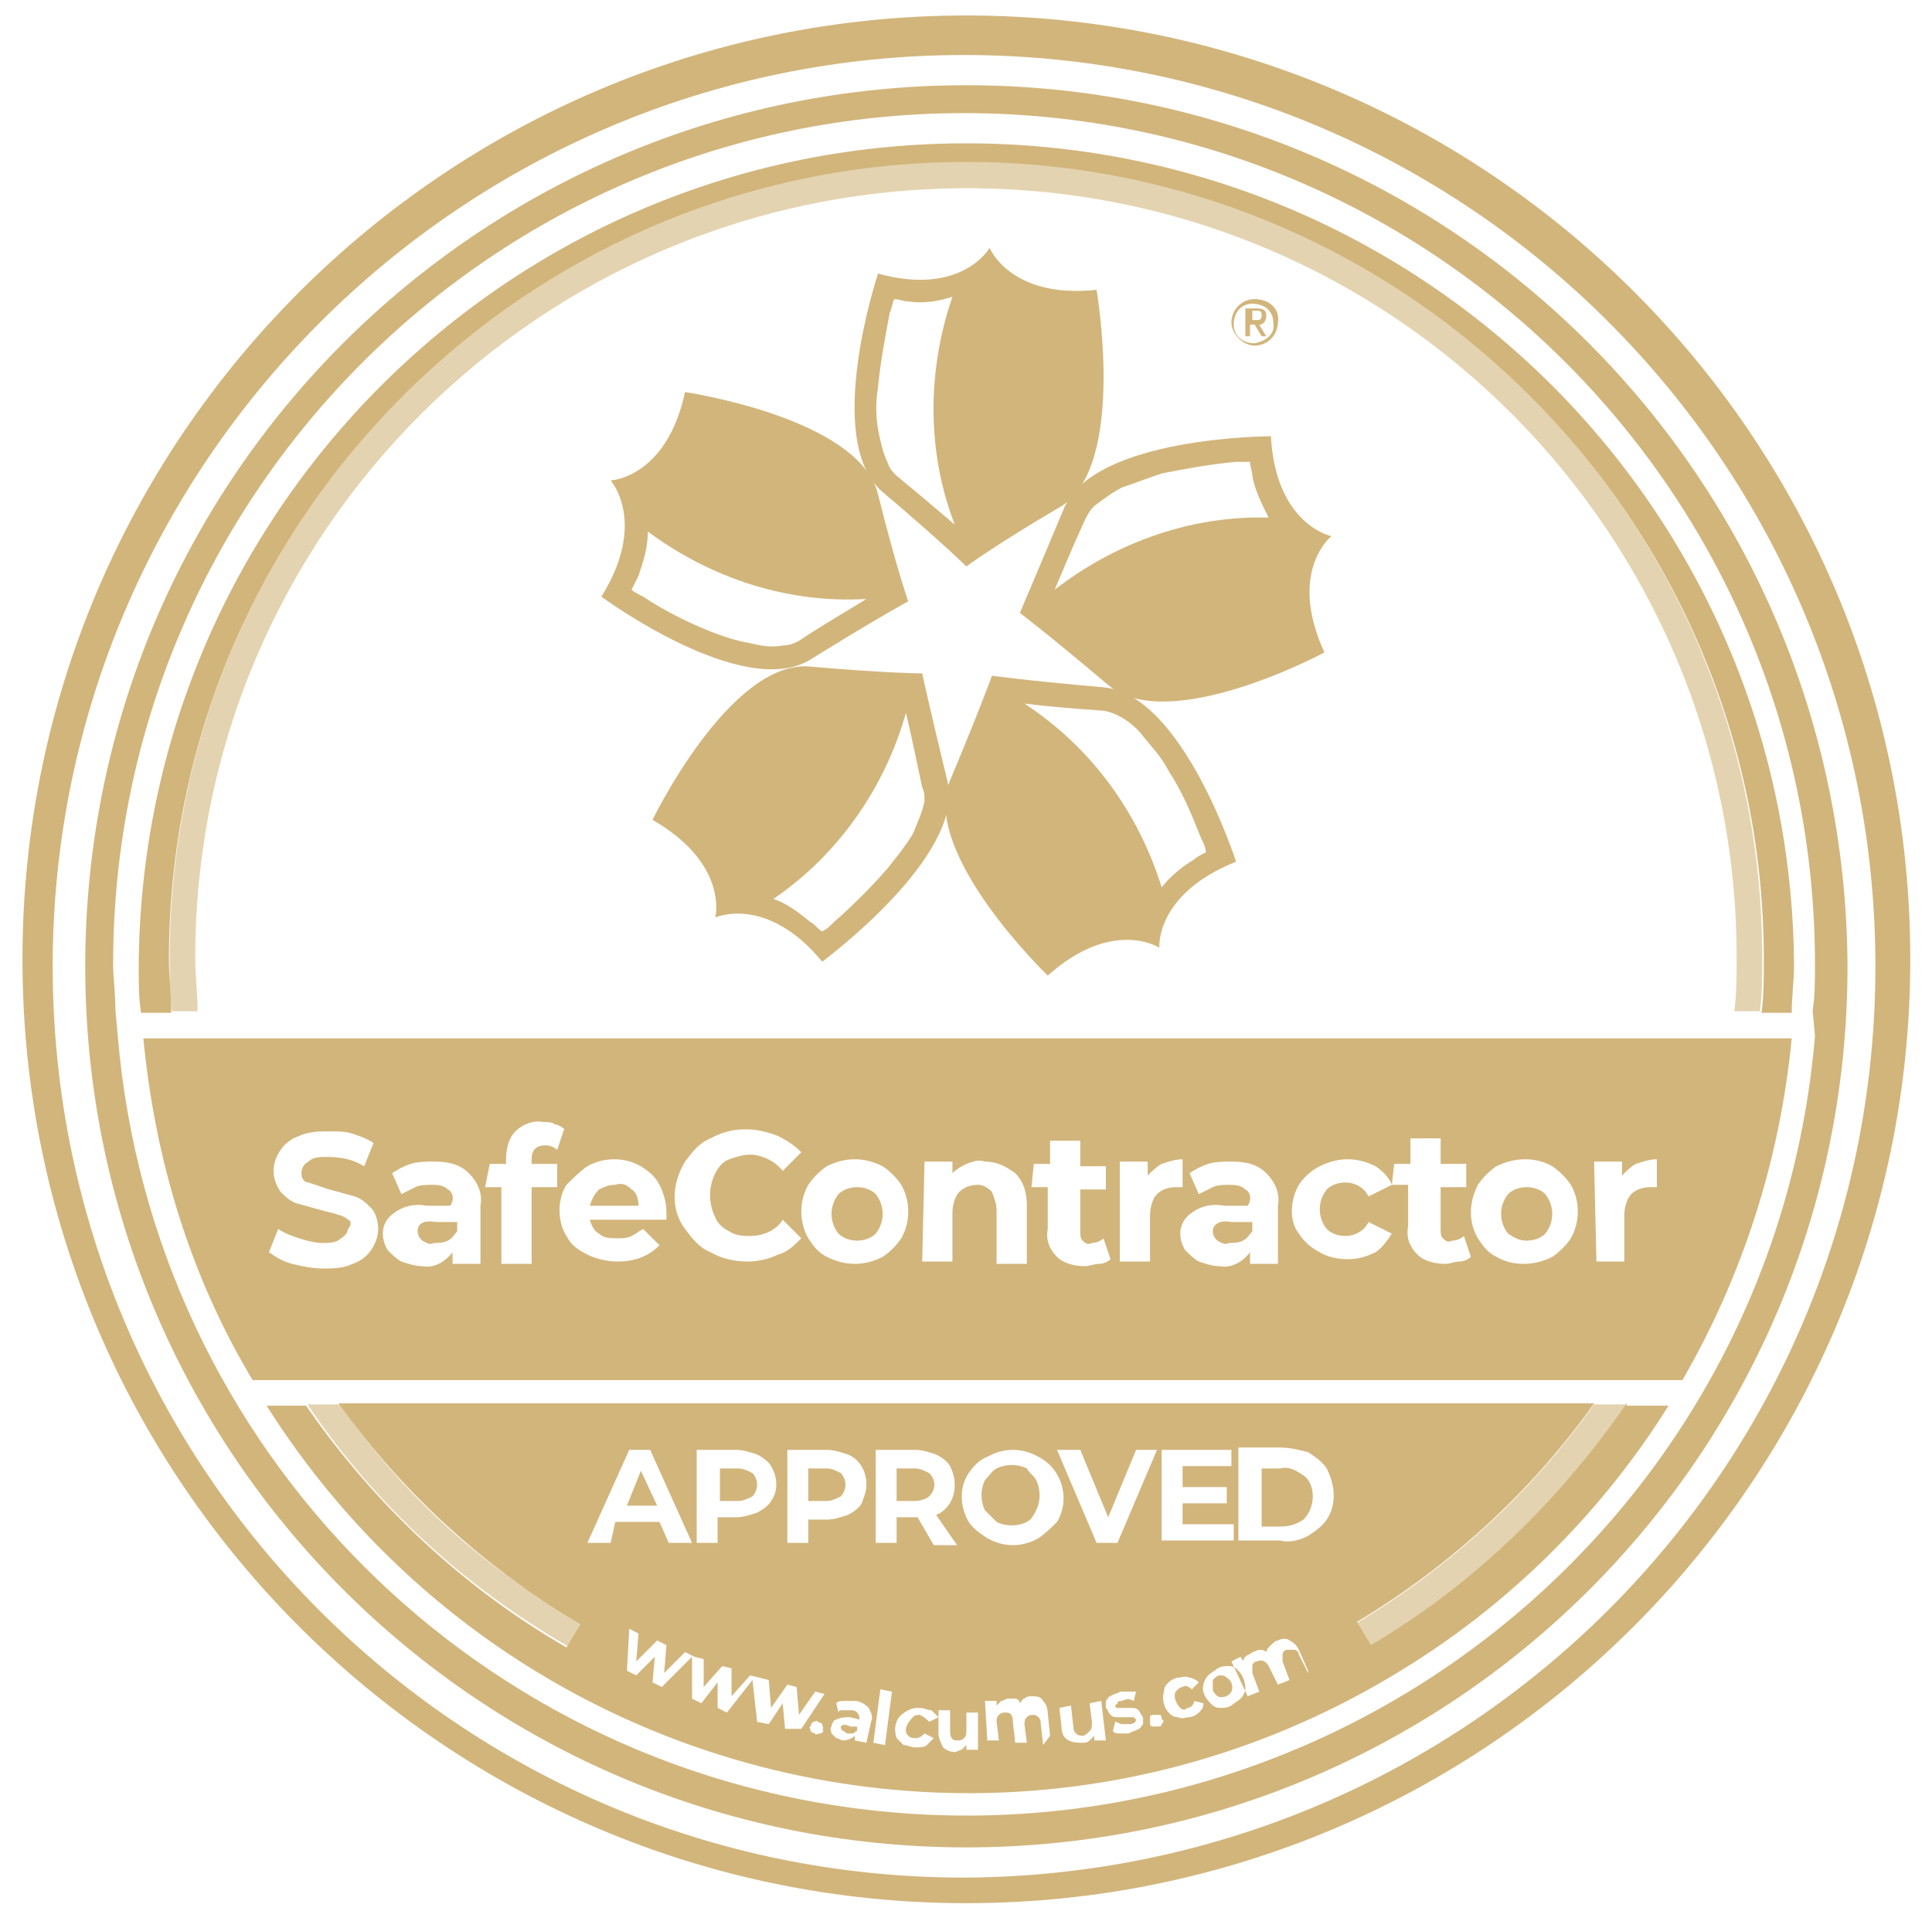 <?xml version="1.0" encoding="UTF-8"?>
<!-- Generator: Adobe Illustrator 28.3.0, SVG Export Plug-In . SVG Version: 6.00 Build 0)  -->
<svg xmlns="http://www.w3.org/2000/svg" xmlns:xlink="http://www.w3.org/1999/xlink" version="1.1" id="Layer_1" x="0px" y="0px" viewBox="0 0 83.1 82.2" style="enable-background:new 0 0 83.1 82.2;" xml:space="preserve">
<style type="text/css">
	.st0{fill:#D2B57B;}
	.st1{opacity:0.6;}
</style>
<g id="Group_214" transform="translate(556.166 2458.166)">
	<g>
		<g id="Group_213">
			<g id="Group_212" transform="translate(0 0)">
				<g>
					<g id="Group_211">
						<path id="Path_697" class="st0" d="M-509-2445.7c-3.7,0.4-4.6-1.8-4.6-1.8s-1.2,2.1-4.8,1.1c0,0-2.4,7.2,0.2,9.4        s3.6,3.2,3.6,3.2s1.2-0.9,4.1-2.6C-507.7-2438.2-509-2445.7-509-2445.7 M-517.6-2437.7c-0.2-0.2-0.3-0.3-0.4-0.6        c-0.2-0.4-0.3-0.9-0.4-1.4c-0.1-0.6-0.1-1.2,0-1.8c0.1-1.1,0.3-2.1,0.5-3.2c0.1-0.2,0.1-0.4,0.2-0.6c0.2,0,0.4,0.1,0.6,0.1        c0.6,0.1,1.3,0,1.9-0.2c-1.1,3.2-1.1,6.7,0.1,9.8C-515.7-2436.1-516.5-2436.8-517.6-2437.7"></path>
						<path id="Path_698" class="st0" d="M-518.4-2436.9c-0.8-3.3-8.3-4.4-8.3-4.4c-0.8,3.7-3.2,3.8-3.2,3.8s1.6,1.8-0.4,5        c0,0,6.1,4.5,9,2.7c2.9-1.8,4.2-2.5,4.2-2.5S-517.6-2433.7-518.4-2436.9 M-521.8-2430.6c-0.2,0.1-0.4,0.2-0.7,0.2        c-0.5,0.1-1,0-1.4-0.1c-0.6-0.1-1.2-0.3-1.7-0.5c-1-0.4-2-0.9-2.9-1.5c-0.2-0.1-0.4-0.2-0.5-0.3c0.1-0.2,0.2-0.4,0.3-0.6        c0.2-0.6,0.4-1.2,0.4-1.9c2.7,2,6,3.1,9.4,2.9C-519.7-2431.9-520.6-2431.4-521.8-2430.6"></path>
						<path id="Path_699" class="st0" d="M-515.4-2424.5c-0.8-3.3-1.1-4.7-1.1-4.7s-1.5,0-4.9-0.3c-3.4-0.2-6.7,6.6-6.7,6.6        c3.3,1.9,2.7,4.2,2.7,4.2s2.2-1,4.6,1.9C-520.8-2416.8-514.7-2421.3-515.4-2424.5 M-516.4-2423.7c-0.1,0.5-0.3,0.9-0.5,1.4        c-0.3,0.5-0.7,1-1.1,1.5c-0.7,0.8-1.5,1.6-2.3,2.3c-0.2,0.2-0.3,0.3-0.5,0.4c-0.2-0.1-0.3-0.3-0.5-0.4c-0.5-0.4-1-0.8-1.6-1        c2.8-1.9,4.8-4.8,5.7-8c0.2,0.8,0.4,1.8,0.7,3.2C-516.4-2424.1-516.4-2423.9-516.4-2423.7"></path>
						<path id="Path_700" class="st0" d="M-503-2421.1c0,0-2.3-7.2-5.7-7.5c-3.4-0.3-4.8-0.5-4.8-0.5s-0.5,1.4-1.8,4.5        c-1.3,3.1,4.2,8.4,4.2,8.4c2.8-2.5,4.8-1.2,4.8-1.2S-506.5-2419.7-503-2421.1 M-506.2-2420c-1-3.2-3-6-5.9-7.9        c0.8,0.1,1.9,0.2,3.3,0.3c0.2,0,0.5,0.1,0.7,0.2c0.4,0.2,0.8,0.5,1.1,0.9c0.4,0.5,0.8,0.9,1.1,1.5c0.6,0.9,1,1.9,1.4,2.9        c0.1,0.2,0.2,0.4,0.2,0.6c-0.2,0.1-0.4,0.2-0.5,0.3C-505.3-2420.9-505.8-2420.5-506.2-2420"></path>
						<path id="Path_701" class="st0" d="M-498.9-2435.1c0,0-2.4-0.5-2.6-4.3c0,0-7.6,0-8.9,3.1c-1.3,3.1-1.9,4.5-1.9,4.5        s1.2,0.9,3.8,3.1c2.6,2.2,9.3-1.4,9.3-1.4C-500.8-2433.6-498.9-2435.1-498.9-2435.1 M-510.8-2432.8c0.3-0.7,0.7-1.7,1.3-3        c0.1-0.2,0.2-0.4,0.4-0.6c0.4-0.3,0.8-0.6,1.2-0.8c0.6-0.2,1.1-0.4,1.7-0.6c1-0.2,2.1-0.4,3.2-0.5c0.2,0,0.4,0,0.6,0        c0,0.2,0.1,0.4,0.1,0.6c0.1,0.6,0.4,1.2,0.7,1.8C-504.8-2436-508.1-2434.9-510.8-2432.8"></path>
						<path id="Path_702" class="st0" d="M-501.7-2444.6c0-0.2-0.1-0.3-0.4-0.3h-0.5v1.2h0.2v-0.5h0.2l0.3,0.5h0.2l-0.3-0.5        C-501.8-2444.2-501.7-2444.4-501.7-2444.6C-501.7-2444.5-501.7-2444.6-501.7-2444.6 M-502.3-2444.4v-0.4h0.2        c0.1,0,0.2,0,0.2,0.2c0,0.2-0.1,0.2-0.2,0.2H-502.3z"></path>
						<path id="Path_703" class="st0" d="M-514.6-2457.5c-22.4,0-40.6,18.2-40.6,40.6s18.2,40.6,40.6,40.6        c22.4,0,40.6-18.2,40.6-40.6C-474-2439.4-492.2-2457.5-514.6-2457.5 M-514.7-2377.4c-21.7,0-39.2-17.6-39.2-39.2        s17.6-39.2,39.2-39.2c21.7,0,39.2,17.6,39.2,39.2l0,0C-475.5-2395-493-2377.5-514.7-2377.4"></path>
						<path id="Path_704" class="st0" d="M-502.2-2445.3c-0.6,0-1,0.5-1,1s0.5,1,1,1c0.6,0,1-0.5,1-1c0,0,0,0,0,0        C-501.1-2444.9-501.6-2445.3-502.2-2445.3 M-502.2-2443.4c-0.5,0-0.9-0.3-0.9-0.8c0-0.5,0.3-0.9,0.8-0.9        c0.5,0,0.9,0.3,0.9,0.8c0,0,0,0,0,0C-501.3-2443.8-501.7-2443.5-502.2-2443.4C-502.1-2443.4-502.1-2443.4-502.2-2443.4"></path>
						<path id="Path_705" class="st0" d="M-523.8-2393.8c0.1-0.1,0.2-0.3,0.2-0.5c0-0.2-0.1-0.4-0.2-0.5c-0.2-0.1-0.4-0.2-0.6-0.2        h-0.8v1.4h0.8C-524.2-2393.6-524-2393.7-523.8-2393.8"></path>
						<path id="Path_706" class="st0" d="M-490.5-2404.8c0.3,0,0.6-0.1,0.8-0.3c0.4-0.5,0.4-1.2,0-1.7c-0.2-0.2-0.5-0.3-0.8-0.3        c-0.3,0-0.6,0.1-0.8,0.3c-0.4,0.5-0.4,1.2,0,1.7C-491-2404.9-490.8-2404.8-490.5-2404.8"></path>
						<path id="Path_707" class="st0" d="M-529-2407c-0.2-0.2-0.4-0.3-0.7-0.2c-0.3,0-0.5,0.1-0.7,0.2c-0.2,0.2-0.3,0.4-0.4,0.7h2.1        C-528.7-2406.6-528.8-2406.9-529-2407"></path>
						<path id="Path_708" class="st0" d="M-514.6-2454.5c-20.9,0-37.9,16.9-37.9,37.9c0,20.9,16.9,37.9,37.9,37.9        c20.9,0,37.9-16.9,37.9-37.9c0,0,0,0,0,0C-476.8-2437.6-493.7-2454.5-514.6-2454.5 M-478.1-2413.6        c-1.7,20.2-19.5,35.1-39.6,33.4c-17.8-1.5-31.9-15.6-33.4-33.4l-0.1-1.1c0-0.7-0.1-1.4-0.1-2c0-20.2,16.4-36.6,36.6-36.6        c20.2,0,36.6,16.4,36.6,36.6c0,0.7,0,1.4-0.1,2L-478.1-2413.6z"></path>
						<path id="Path_709" class="st0" d="M-486.2-2397.8c-2.9,4.2-6.6,7.8-11,10.4l-0.6-1c4-2.4,7.5-5.6,10.2-9.4h-54        c2.7,3.8,6.3,7.1,10.4,9.5l-0.6,1c-4.5-2.6-8.3-6.2-11.2-10.4h-1.7c10.5,16.6,32.4,21.7,49.1,11.2c4.5-2.8,8.4-6.7,11.2-11.2        H-486.2z M-506.2-2395.8h3v0.7h-2.1v0.9h1.9v0.7h-1.9v0.9h2.2v0.7h-3.1V-2395.8z M-509.7-2395.8l1.2,2.9l1.2-2.9h0.9l-1.7,4        h-0.9l-1.7-4L-509.7-2395.8z M-526.2-2395.8h1.7c0.3,0,0.6,0.1,0.9,0.2c0.2,0.1,0.5,0.3,0.6,0.5c0.3,0.5,0.3,1.1,0,1.5        c-0.1,0.2-0.4,0.4-0.6,0.5c-0.3,0.1-0.6,0.2-0.9,0.2h-0.8v1.1h-0.9V-2395.8z M-529.9-2391.8h-1l1.8-4h0.9l1.8,4h-1l-0.4-0.9        h-1.9L-529.9-2391.8z M-522.4-2383.8l-0.1-1.1l-0.6,0.9l-0.5-0.1l-0.2-1.8l-1.1,1.4l-0.4-0.2l0-1.1l-0.7,0.9l-0.4-0.2l0-1.8        l-1.3,1.3l-0.4-0.2l0.1-1.1l-0.8,0.8l-0.4-0.2l0.1-1.8l0.4,0.2l-0.1,1.2l0.9-0.9l0.4,0.2l-0.1,1.2l0.9-0.9l0.4,0.2h0v0h0l0,0        l0.4,0.1v1.2l0.8-0.9l0.4,0.1l0,1.2l0.8-0.9l0.4,0.1l0,0l0,0l0,0l0.4,0.1l0.1,1.2l0.7-1l0.4,0.1l0.1,1.2l0.7-1l0.4,0.1l-1,1.5        L-522.4-2383.8z M-520.9-2383.6c-0.1,0-0.2,0.1-0.2,0c-0.1,0-0.2-0.1-0.2-0.1c0-0.1-0.1-0.2,0-0.2c0-0.1,0.1-0.2,0.1-0.2        c0.1,0,0.2-0.1,0.2,0c0.1,0,0.2,0.1,0.2,0.1c0,0.1,0.1,0.2,0,0.2C-520.7-2383.7-520.8-2383.6-520.9-2383.6 M-521.4-2392.9v1.1        h-0.9v-4h1.7c0.3,0,0.6,0.1,0.9,0.2c0.5,0.2,0.8,0.7,0.8,1.3c0,0.3-0.1,0.5-0.2,0.8c-0.1,0.2-0.4,0.4-0.6,0.5        c-0.3,0.1-0.6,0.2-0.9,0.2H-521.4z M-518.9-2383.2l-0.5-0.1l0-0.2c-0.1,0.1-0.3,0.2-0.5,0.2c-0.1,0-0.2-0.1-0.3-0.1        c-0.1-0.1-0.1-0.1-0.2-0.2c0-0.1-0.1-0.2,0-0.3c0-0.1,0.1-0.3,0.2-0.3c0.2-0.1,0.4-0.1,0.6-0.1l0.4,0.1c0-0.1,0-0.2-0.1-0.3        c-0.1-0.1-0.2-0.1-0.3-0.1c-0.1,0-0.2,0-0.3,0c-0.1,0-0.2,0-0.2,0.1l-0.1-0.4c0.1-0.1,0.2-0.1,0.4-0.1c0.1,0,0.3,0,0.4,0        c0.2,0,0.4,0.1,0.6,0.3c0.1,0.2,0.2,0.4,0.1,0.6L-518.9-2383.2z M-518.1-2383.1l-0.5-0.1l0.3-2.3l0.5,0.1L-518.1-2383.1z         M-517.1-2383.5c0.1,0.1,0.2,0.1,0.3,0.1c0.2,0,0.3-0.1,0.4-0.2l0.4,0.2c-0.1,0.1-0.2,0.2-0.3,0.3c-0.1,0.1-0.3,0.1-0.5,0.1        c-0.2,0-0.3-0.1-0.5-0.1c-0.1-0.1-0.2-0.2-0.3-0.3c-0.1-0.3-0.1-0.6,0.1-0.9c0.1-0.1,0.2-0.2,0.4-0.3c0.2-0.1,0.3-0.1,0.5-0.1        c0.2,0,0.3,0.1,0.5,0.1c0.1,0.1,0.2,0.2,0.3,0.3l-0.4,0.2c-0.1-0.1-0.2-0.2-0.4-0.3c-0.1,0-0.2,0-0.3,0.1        C-517.2-2384-517.3-2383.7-517.1-2383.5 M-516.7-2392.9h-0.9v1.1h-0.9v-4h1.7c0.3,0,0.6,0.1,0.9,0.2c0.2,0.1,0.5,0.3,0.6,0.5        c0.1,0.2,0.2,0.5,0.2,0.8c0,0.6-0.3,1.1-0.8,1.3l0.9,1.3h-1L-516.7-2392.9z M-514.1-2382.9l-0.5,0v-0.2        c-0.1,0.1-0.1,0.1-0.2,0.2c-0.1,0-0.2,0.1-0.3,0.1c-0.2,0-0.4-0.1-0.5-0.2c-0.1-0.2-0.2-0.4-0.2-0.6l0-1l0.5,0l0,0.9        c0,0.3,0.1,0.4,0.3,0.4c0.1,0,0.2,0,0.3-0.1c0.1-0.1,0.1-0.2,0.1-0.3l0-0.8l0.5,0L-514.1-2382.9z M-511.3-2383.1l-0.1-0.9        c0-0.1,0-0.2-0.1-0.3c-0.1-0.1-0.2-0.1-0.2-0.1c-0.1,0-0.2,0-0.3,0.1c-0.1,0.1-0.1,0.2-0.1,0.3l0.1,0.8l-0.5,0l-0.1-0.9        c0-0.3-0.1-0.4-0.3-0.4c-0.1,0-0.2,0-0.3,0.1c-0.1,0.1-0.1,0.2-0.1,0.3l0.1,0.8l-0.5,0l-0.1-1.7l0.5,0l0,0.2        c0.1-0.1,0.1-0.1,0.2-0.2c0.1,0,0.2-0.1,0.3-0.1c0.1,0,0.2,0,0.3,0c0.1,0,0.2,0.1,0.2,0.2c0.1-0.1,0.1-0.2,0.2-0.2        c0.1-0.1,0.2-0.1,0.3-0.1c0.2,0,0.4,0,0.5,0.2c0.1,0.1,0.2,0.3,0.2,0.5l0.1,1L-511.3-2383.1z M-511.5-2392        c-0.7,0.4-1.5,0.4-2.2,0c-0.3-0.2-0.6-0.4-0.8-0.7c-0.4-0.7-0.4-1.5,0-2.1c0.2-0.3,0.5-0.6,0.8-0.7c0.7-0.4,1.5-0.4,2.2,0        c1,0.5,1.4,1.8,0.8,2.8C-510.9-2392.5-511.2-2392.2-511.5-2392 M-509.1-2383.3l0-0.2c-0.1,0.1-0.1,0.1-0.2,0.2        c-0.1,0.1-0.2,0.1-0.3,0.1c-0.2,0-0.4,0-0.6-0.1c-0.2-0.1-0.3-0.3-0.3-0.5l-0.1-0.9l0.5-0.1l0.1,0.9c0,0.3,0.2,0.4,0.4,0.4        c0.1,0,0.2-0.1,0.3-0.2c0.1-0.1,0.1-0.2,0.1-0.4l-0.1-0.8l0.5-0.1l0.2,1.7L-509.1-2383.3z M-507-2384        c-0.1,0.1-0.1,0.2-0.2,0.2c-0.1,0.1-0.3,0.1-0.4,0.2c-0.1,0-0.3,0-0.4,0c-0.1,0-0.2,0-0.3-0.1l0.1-0.4c0.1,0,0.2,0.1,0.3,0.1        c0.1,0,0.2,0,0.3,0c0.2,0,0.3-0.1,0.3-0.2c0,0-0.1-0.1-0.1-0.1c-0.1,0-0.2,0-0.3,0c-0.1,0-0.2,0-0.4,0c-0.1,0-0.2,0-0.3-0.1        c-0.1-0.1-0.1-0.2-0.2-0.3c0-0.1,0-0.2,0-0.3c0.1-0.1,0.1-0.2,0.2-0.2c0.1-0.1,0.3-0.1,0.4-0.2c0.1,0,0.2,0,0.4,0        c0.1,0,0.2,0,0.3,0l-0.1,0.4c-0.2-0.1-0.3-0.1-0.5,0c-0.1,0-0.2,0-0.2,0.1c0,0-0.1,0.1-0.1,0.1c0,0.1,0.1,0.1,0.1,0.1        c0.1,0,0.2,0,0.3,0c0.1,0,0.2,0,0.3,0c0.1,0,0.2,0,0.3,0.1c0.1,0.1,0.1,0.2,0.2,0.3C-507-2384.2-507-2384.1-507-2384         M-506.2-2384c0,0.1-0.1,0.1-0.2,0.1c-0.1,0-0.2,0-0.2,0c-0.1,0-0.1-0.1-0.1-0.2c0-0.1,0-0.2,0-0.2c0-0.1,0.1-0.1,0.2-0.1        c0.1,0,0.2,0,0.2,0c0.1,0,0.1,0.1,0.1,0.2C-506.1-2384.2-506.1-2384.1-506.2-2384 M-504.6-2384.5c-0.1,0.1-0.3,0.2-0.4,0.2        c-0.2,0-0.3,0.1-0.5,0c-0.2,0-0.3-0.1-0.4-0.2c-0.2-0.2-0.3-0.6-0.2-0.9c0-0.2,0.1-0.3,0.2-0.4c0.1-0.1,0.3-0.2,0.4-0.2        c0.2,0,0.3-0.1,0.5,0c0.1,0,0.3,0.1,0.4,0.2l-0.3,0.3c-0.1-0.1-0.3-0.2-0.4-0.1c-0.1,0-0.2,0.1-0.3,0.2        c-0.1,0.2,0,0.5,0.2,0.7c0.1,0.1,0.2,0.1,0.3,0c0.2,0,0.3-0.2,0.3-0.3l0.4,0.1C-504.4-2384.7-504.5-2384.6-504.6-2384.5         M-502.6-2385.5c0,0.1-0.1,0.3-0.2,0.4c-0.1,0.1-0.3,0.2-0.4,0.3c-0.2,0.1-0.3,0.1-0.5,0.1c-0.2,0-0.3-0.1-0.4-0.2        c-0.2-0.2-0.4-0.5-0.3-0.8c0-0.1,0.1-0.3,0.2-0.4c0.1-0.1,0.3-0.2,0.4-0.3c0.2-0.1,0.3-0.1,0.5-0.1c0.2,0,0.3,0.1,0.4,0.2        C-502.7-2386.1-502.6-2385.8-502.6-2385.5 M-499.9-2386.2l-0.4-0.8c0-0.1-0.1-0.2-0.2-0.2c-0.1,0-0.2,0-0.3,0        c-0.1,0-0.2,0.1-0.2,0.2c0,0.1,0,0.2,0,0.3l0.3,0.8l-0.5,0.2l-0.4-0.8c-0.1-0.2-0.3-0.3-0.5-0.2c-0.1,0-0.2,0.1-0.2,0.2        c0,0.1,0,0.2,0,0.3l0.3,0.8l-0.5,0.2l-0.7-1.5l0.4-0.2l0.1,0.2c0-0.1,0.1-0.2,0.1-0.2c0.1-0.1,0.2-0.1,0.3-0.2        c0.1,0,0.2-0.1,0.3-0.1c0.1,0,0.2,0,0.3,0.1c0-0.1,0.1-0.2,0.2-0.3c0.1-0.1,0.2-0.2,0.3-0.2c0.2-0.1,0.4-0.1,0.5,0        c0.2,0.1,0.3,0.2,0.4,0.4l0.4,0.9L-499.9-2386.2z M-499.1-2392.8c-0.2,0.3-0.5,0.5-0.8,0.7c-0.4,0.2-0.8,0.3-1.2,0.2h-1.8v-4        h1.8c0.4,0,0.8,0.1,1.2,0.2c0.3,0.2,0.6,0.4,0.8,0.7C-498.7-2394.2-498.7-2393.4-499.1-2392.8"></path>
						<path id="Path_710" class="st0" d="M-483.8-2398.8c2.6-4.5,4.2-9.5,4.7-14.7H-550c0.5,5.2,2,10.2,4.7,14.7H-483.8z         M-487.6-2408.2h1.2v0.6c0.2-0.2,0.4-0.4,0.6-0.5c0.3-0.1,0.6-0.2,0.9-0.2v1.2c-0.1,0-0.2,0-0.3,0c-0.3,0-0.6,0.1-0.8,0.3        c-0.2,0.2-0.3,0.6-0.3,0.9v2h-1.2L-487.6-2408.2z M-492.6-2407.2c0.2-0.3,0.5-0.6,0.8-0.8c0.8-0.4,1.7-0.4,2.4,0        c0.3,0.2,0.6,0.5,0.8,0.8c0.4,0.7,0.4,1.6,0,2.3c-0.2,0.3-0.5,0.6-0.8,0.8c-0.8,0.4-1.7,0.4-2.4,0c-0.4-0.2-0.6-0.5-0.8-0.8        C-493-2405.6-493-2406.4-492.6-2407.2 M-496.2-2408.1h0.7v-1.1h1.3v1.1h1.1v1h-1.1v1.8c0,0.2,0,0.3,0.1,0.4        c0.1,0.1,0.2,0.2,0.4,0.1c0.2,0,0.4-0.1,0.5-0.2l0.3,0.9c-0.1,0.1-0.3,0.2-0.5,0.2c-0.2,0-0.4,0.1-0.6,0.1        c-0.4,0-0.9-0.1-1.2-0.4c-0.3-0.3-0.5-0.7-0.4-1.2v-1.8h-0.7L-496.2-2408.1z M-500.3-2407.2c0.2-0.3,0.5-0.6,0.9-0.8        c0.4-0.2,0.8-0.3,1.2-0.3c0.4,0,0.8,0.1,1.2,0.3c0.3,0.2,0.6,0.5,0.7,0.8l-1,0.5c-0.2-0.4-0.6-0.6-1-0.6        c-0.3,0-0.6,0.1-0.8,0.3c-0.4,0.5-0.4,1.2,0,1.7c0.2,0.2,0.5,0.3,0.8,0.3c0.4,0,0.8-0.2,1-0.6l1,0.5c-0.2,0.3-0.4,0.6-0.7,0.8        c-0.4,0.2-0.8,0.3-1.2,0.3c-0.4,0-0.9-0.1-1.2-0.3c-0.4-0.2-0.7-0.5-0.9-0.8C-500.7-2405.6-500.7-2406.5-500.3-2407.2         M-502.6-2407c-0.2-0.2-0.5-0.2-0.7-0.2c-0.2,0-0.5,0-0.7,0.1c-0.2,0.1-0.4,0.2-0.6,0.3l-0.4-0.9c0.3-0.2,0.5-0.3,0.8-0.4        c0.3-0.1,0.7-0.1,1-0.1c0.6,0,1.1,0.1,1.5,0.5c0.4,0.4,0.6,0.9,0.5,1.4v2.5h-1.2v-0.5c-0.3,0.4-0.8,0.7-1.3,0.6        c-0.3,0-0.6-0.1-0.9-0.2c-0.2-0.1-0.4-0.3-0.6-0.5c-0.1-0.2-0.2-0.4-0.2-0.7c0-0.4,0.2-0.7,0.5-0.9c0.4-0.3,0.9-0.4,1.4-0.3h1        C-502.3-2406.6-502.4-2406.9-502.6-2407 M-508-2408.2h1.2v0.6c0.2-0.2,0.4-0.4,0.6-0.5c0.3-0.1,0.6-0.2,0.9-0.2v1.2        c-0.1,0-0.2,0-0.3,0c-0.3,0-0.6,0.1-0.8,0.3c-0.2,0.2-0.3,0.6-0.3,0.9v2h-1.3L-508-2408.2z M-511.7-2408.1h0.7v-1h1.3v1.1h1.1        v1h-1.1v1.8c0,0.2,0,0.3,0.1,0.4c0.1,0.1,0.2,0.2,0.4,0.1c0.2,0,0.4-0.1,0.5-0.2l0.3,0.9c-0.1,0.1-0.3,0.2-0.5,0.2        c-0.2,0-0.4,0.1-0.6,0.1c-0.4,0-0.9-0.1-1.2-0.4c-0.3-0.3-0.5-0.7-0.4-1.2v-1.8h-0.7L-511.7-2408.1z M-516.4-2408.2h1.2v0.5        c0.2-0.2,0.4-0.3,0.6-0.4c0.3-0.1,0.5-0.2,0.8-0.1c0.5,0,0.9,0.2,1.3,0.5c0.4,0.4,0.5,0.9,0.5,1.4v2.5h-1.3v-2.3        c0-0.3-0.1-0.5-0.2-0.8c-0.2-0.2-0.4-0.3-0.6-0.3c-0.3,0-0.6,0.1-0.8,0.3c-0.2,0.2-0.3,0.6-0.3,0.9v2.1h-1.3L-516.4-2408.2z         M-521.4-2407.2c0.2-0.3,0.5-0.6,0.8-0.8c0.4-0.2,0.8-0.3,1.2-0.3c0.4,0,0.8,0.1,1.2,0.3c0.3,0.2,0.6,0.5,0.8,0.8        c0.4,0.7,0.4,1.6,0,2.3c-0.2,0.3-0.5,0.6-0.8,0.8c-0.4,0.2-0.8,0.3-1.2,0.3c-0.4,0-0.8-0.1-1.2-0.3c-0.4-0.2-0.6-0.5-0.8-0.8        C-521.8-2405.6-521.8-2406.5-521.4-2407.2 M-526.7-2408.2c0.3-0.4,0.6-0.8,1.1-1c0.9-0.5,1.9-0.5,2.9-0.1        c0.4,0.2,0.7,0.4,1,0.7l-0.8,0.8c-0.3-0.4-0.9-0.7-1.4-0.7c-0.3,0-0.6,0.1-0.9,0.2c-0.3,0.1-0.5,0.4-0.6,0.6        c-0.3,0.6-0.3,1.3,0,1.9c0.1,0.3,0.4,0.5,0.6,0.6c0.3,0.2,0.6,0.2,0.9,0.2c0.5,0,1.1-0.2,1.4-0.7l0.8,0.8        c-0.3,0.3-0.6,0.6-1,0.7c-0.4,0.2-0.9,0.3-1.3,0.3c-0.5,0-1.1-0.1-1.6-0.4c-0.5-0.2-0.8-0.6-1.1-1        C-527.3-2406.1-527.3-2407.2-526.7-2408.2 M-530.9-2408c0.7-0.4,1.6-0.4,2.3,0c0.3,0.2,0.6,0.4,0.8,0.8        c0.2,0.4,0.3,0.8,0.3,1.2c0,0,0,0.1,0,0.3h-3.3c0.1,0.3,0.2,0.5,0.4,0.6c0.2,0.2,0.5,0.2,0.8,0.2c0.2,0,0.4,0,0.6-0.1        c0.2-0.1,0.3-0.2,0.5-0.3l0.7,0.7c-0.5,0.5-1.1,0.7-1.8,0.7c-0.4,0-0.9-0.1-1.3-0.3c-0.4-0.2-0.7-0.4-0.9-0.8        c-0.2-0.3-0.3-0.7-0.3-1.1c0-0.4,0.1-0.8,0.3-1.1C-531.5-2407.5-531.2-2407.8-530.9-2408 M-535.1-2408.1h0.7v-0.2        c0-0.4,0.1-0.9,0.4-1.2c0.3-0.3,0.8-0.5,1.2-0.4c0.2,0,0.4,0,0.5,0.1c0.1,0,0.3,0.1,0.4,0.2l-0.3,0.9        c-0.1-0.1-0.3-0.2-0.5-0.2c-0.4,0-0.6,0.2-0.6,0.6v0.2h1.1v1h-1.1v3.3h-1.3v-3.3h-0.7L-535.1-2408.1z M-536.9-2407        c-0.2-0.2-0.5-0.2-0.7-0.2c-0.2,0-0.5,0-0.7,0.1c-0.2,0.1-0.4,0.2-0.6,0.3l-0.4-0.9c0.3-0.2,0.5-0.3,0.8-0.4        c0.3-0.1,0.7-0.1,1-0.1c0.6,0,1.1,0.1,1.5,0.5c0.4,0.4,0.6,0.9,0.5,1.4v2.5h-1.2v-0.5c-0.3,0.4-0.8,0.7-1.3,0.6        c-0.3,0-0.6-0.1-0.9-0.2c-0.2-0.1-0.4-0.3-0.6-0.5c-0.1-0.2-0.2-0.4-0.2-0.7c0-0.4,0.2-0.7,0.5-0.9c0.4-0.3,0.9-0.4,1.4-0.3h1        C-536.6-2406.6-536.7-2406.9-536.9-2407 M-541.2-2405.7c-0.1-0.1-0.3-0.2-0.4-0.2c-0.2-0.1-0.4-0.1-0.7-0.2        c-0.4-0.1-0.7-0.2-1.1-0.3c-0.3-0.1-0.5-0.3-0.7-0.5c-0.2-0.3-0.3-0.6-0.3-0.9c0-0.3,0.1-0.6,0.3-0.9c0.2-0.3,0.5-0.5,0.8-0.6        c0.4-0.2,0.9-0.2,1.3-0.2c0.4,0,0.7,0,1,0.1c0.3,0.1,0.6,0.2,0.9,0.4l-0.4,1c-0.5-0.3-1-0.4-1.6-0.4c-0.3,0-0.6,0-0.8,0.2        c-0.2,0.1-0.3,0.3-0.3,0.5c0,0.2,0.1,0.4,0.3,0.4c0.3,0.1,0.6,0.2,0.9,0.3c0.4,0.1,0.7,0.2,1.1,0.3c0.3,0.1,0.5,0.3,0.7,0.5        c0.2,0.2,0.3,0.6,0.3,0.9c0,0.3-0.1,0.6-0.3,0.9c-0.2,0.3-0.5,0.5-0.8,0.6c-0.4,0.2-0.9,0.2-1.3,0.2c-0.4,0-0.9-0.1-1.3-0.2        c-0.4-0.1-0.7-0.3-1-0.5l0.4-1c0.3,0.2,0.6,0.3,0.9,0.4c0.3,0.1,0.7,0.2,1,0.2c0.3,0,0.6,0,0.8-0.2c0.2-0.1,0.3-0.3,0.3-0.4        C-541-2405.5-541.1-2405.7-541.2-2405.7"></path>
						<path id="Path_711" class="st0" d="M-548.9-2416.9c0-18.9,15.4-34.3,34.3-34.3s34.3,15.4,34.3,34.3c0,0.8,0,1.6-0.1,2.3h1.3        c0-0.7,0.1-1.4,0.1-2c-0.1-19.7-16.1-35.5-35.8-35.4c-19.5,0.1-35.3,15.9-35.4,35.4c0,0.7,0,1.4,0.1,2h1.3        C-548.8-2415.4-548.9-2416.1-548.9-2416.9"></path>
						<path id="Path_712" class="st0" d="M-504-2405.2c0,0.2,0.1,0.3,0.2,0.4c0.2,0.1,0.3,0.2,0.5,0.1c0.2,0,0.4,0,0.6-0.1        c0.2-0.1,0.3-0.3,0.4-0.4v-0.4h-0.9C-503.7-2405.7-504-2405.5-504-2405.2"></path>
						<path id="Path_713" class="st0" d="M-538.2-2405.2c0,0.2,0.1,0.3,0.2,0.4c0.2,0.1,0.3,0.2,0.5,0.1c0.2,0,0.4,0,0.6-0.1        c0.2-0.1,0.3-0.3,0.4-0.4v-0.4h-0.9C-538-2405.7-538.2-2405.5-538.2-2405.2"></path>
						<path id="Path_714" class="st0" d="M-519.3-2404.8c0.3,0,0.6-0.1,0.8-0.3c0.4-0.5,0.4-1.2,0-1.7c-0.2-0.2-0.5-0.3-0.8-0.3        c-0.3,0-0.6,0.1-0.8,0.3c-0.4,0.5-0.4,1.2,0,1.7C-519.9-2404.9-519.6-2404.8-519.3-2404.8"></path>
						<path id="Path_715" class="st0" d="M-513.3-2392.7c0.4,0.2,0.9,0.2,1.3,0c0.2-0.1,0.3-0.3,0.4-0.5c0.2-0.4,0.2-0.9,0-1.3        c-0.1-0.2-0.3-0.3-0.4-0.5c-0.4-0.2-0.9-0.2-1.3,0c-0.2,0.1-0.3,0.3-0.5,0.5c-0.2,0.4-0.2,0.9,0,1.3        C-513.6-2393-513.4-2392.8-513.3-2392.7"></path>
						<path id="Path_716" class="st0" d="M-520-2383.9c0,0.1,0,0.1,0.1,0.2c0.1,0,0.1,0.1,0.2,0.1c0.1,0,0.2,0,0.2,0        c0.1,0,0.1-0.1,0.2-0.1l0-0.2l-0.3,0C-519.8-2384-519.9-2384-520-2383.9"></path>
						<path id="Path_717" class="st0" d="M-520-2393.8c0.1-0.1,0.2-0.3,0.2-0.5c0-0.2-0.1-0.4-0.2-0.5c-0.2-0.1-0.4-0.2-0.6-0.2        h-0.8v1.4h0.8C-520.4-2393.6-520.2-2393.7-520-2393.8"></path>
						<path id="Path_718" class="st0" d="M-516.2-2393.8c0.3-0.3,0.3-0.7,0-1c0,0,0,0,0,0c-0.2-0.1-0.4-0.2-0.6-0.2h-0.8v1.4h0.8        C-516.6-2393.6-516.3-2393.7-516.2-2393.8"></path>
						<path id="Path_719" class="st0" d="M-528.6-2394.9l-0.6,1.5h1.3L-528.6-2394.9z"></path>
						<path id="Path_720" class="st0" d="M-503.7-2386.1c-0.1,0-0.2,0.1-0.3,0.2c0,0.1,0,0.2,0,0.4c0,0.1,0.1,0.2,0.2,0.3        c0.2,0.1,0.5,0,0.6-0.2c0.1-0.2,0-0.5-0.2-0.6C-503.5-2386.1-503.6-2386.1-503.7-2386.1"></path>
						<path id="Path_721" class="st0" d="M-499.7-2393.8c0-0.3-0.1-0.7-0.4-0.9c-0.3-0.2-0.6-0.4-1-0.3h-0.8v2.5h0.8        c0.4,0,0.7-0.1,1-0.3C-499.8-2393.1-499.7-2393.5-499.7-2393.8"></path>
						<path id="Path_722" class="st0" d="M-526.6-2386.9"></path>
						<path id="Path_723" class="st0" d="M-526.6-2386.9L-526.6-2386.9L-526.6-2386.9L-526.6-2386.9z"></path>
						<g id="Group_204" transform="translate(6.332 6.331)" class="st1">
							<g id="Group_203">
								<g>
									<g id="Group_202">
										<path id="Path_724" class="st0" d="M-520.9-2457.6c-18.9,0-34.3,15.4-34.3,34.3c0,0.8,0,1.5,0.1,2.3h1.1            c0-0.8-0.1-1.5-0.1-2.3c0-18.3,14.9-33.1,33.2-33.1c18.3,0,33.1,14.8,33.1,33.1c0,0.8,0,1.5-0.1,2.3h1.1            c0.1-0.8,0.1-1.5,0.1-2.3C-486.7-2442.2-502-2457.5-520.9-2457.6"></path>
									</g>
								</g>
							</g>
						</g>
						<g id="Group_207" transform="translate(12.257 60.145)" class="st1">
							<g id="Group_206">
								<g>
									<g id="Group_205">
										<path id="Path_725" class="st0" d="M-553.8-2457.9h-1.4c2.9,4.3,6.7,7.8,11.2,10.4l0.6-1            C-547.6-2450.8-551.1-2454-553.8-2457.9"></path>
									</g>
								</g>
							</g>
						</g>
						<g id="Group_210" transform="translate(57.694 60.145)" class="st1">
							<g id="Group_209">
								<g>
									<g id="Group_208">
										<path id="Path_726" class="st0" d="M-555.5-2448.5l0.6,1c4.4-2.6,8.2-6.1,11-10.4h-1.4            C-548-2454.1-551.5-2450.9-555.5-2448.5"></path>
									</g>
								</g>
							</g>
						</g>
					</g>
				</g>
			</g>
		</g>
	</g>
</g>
</svg>
